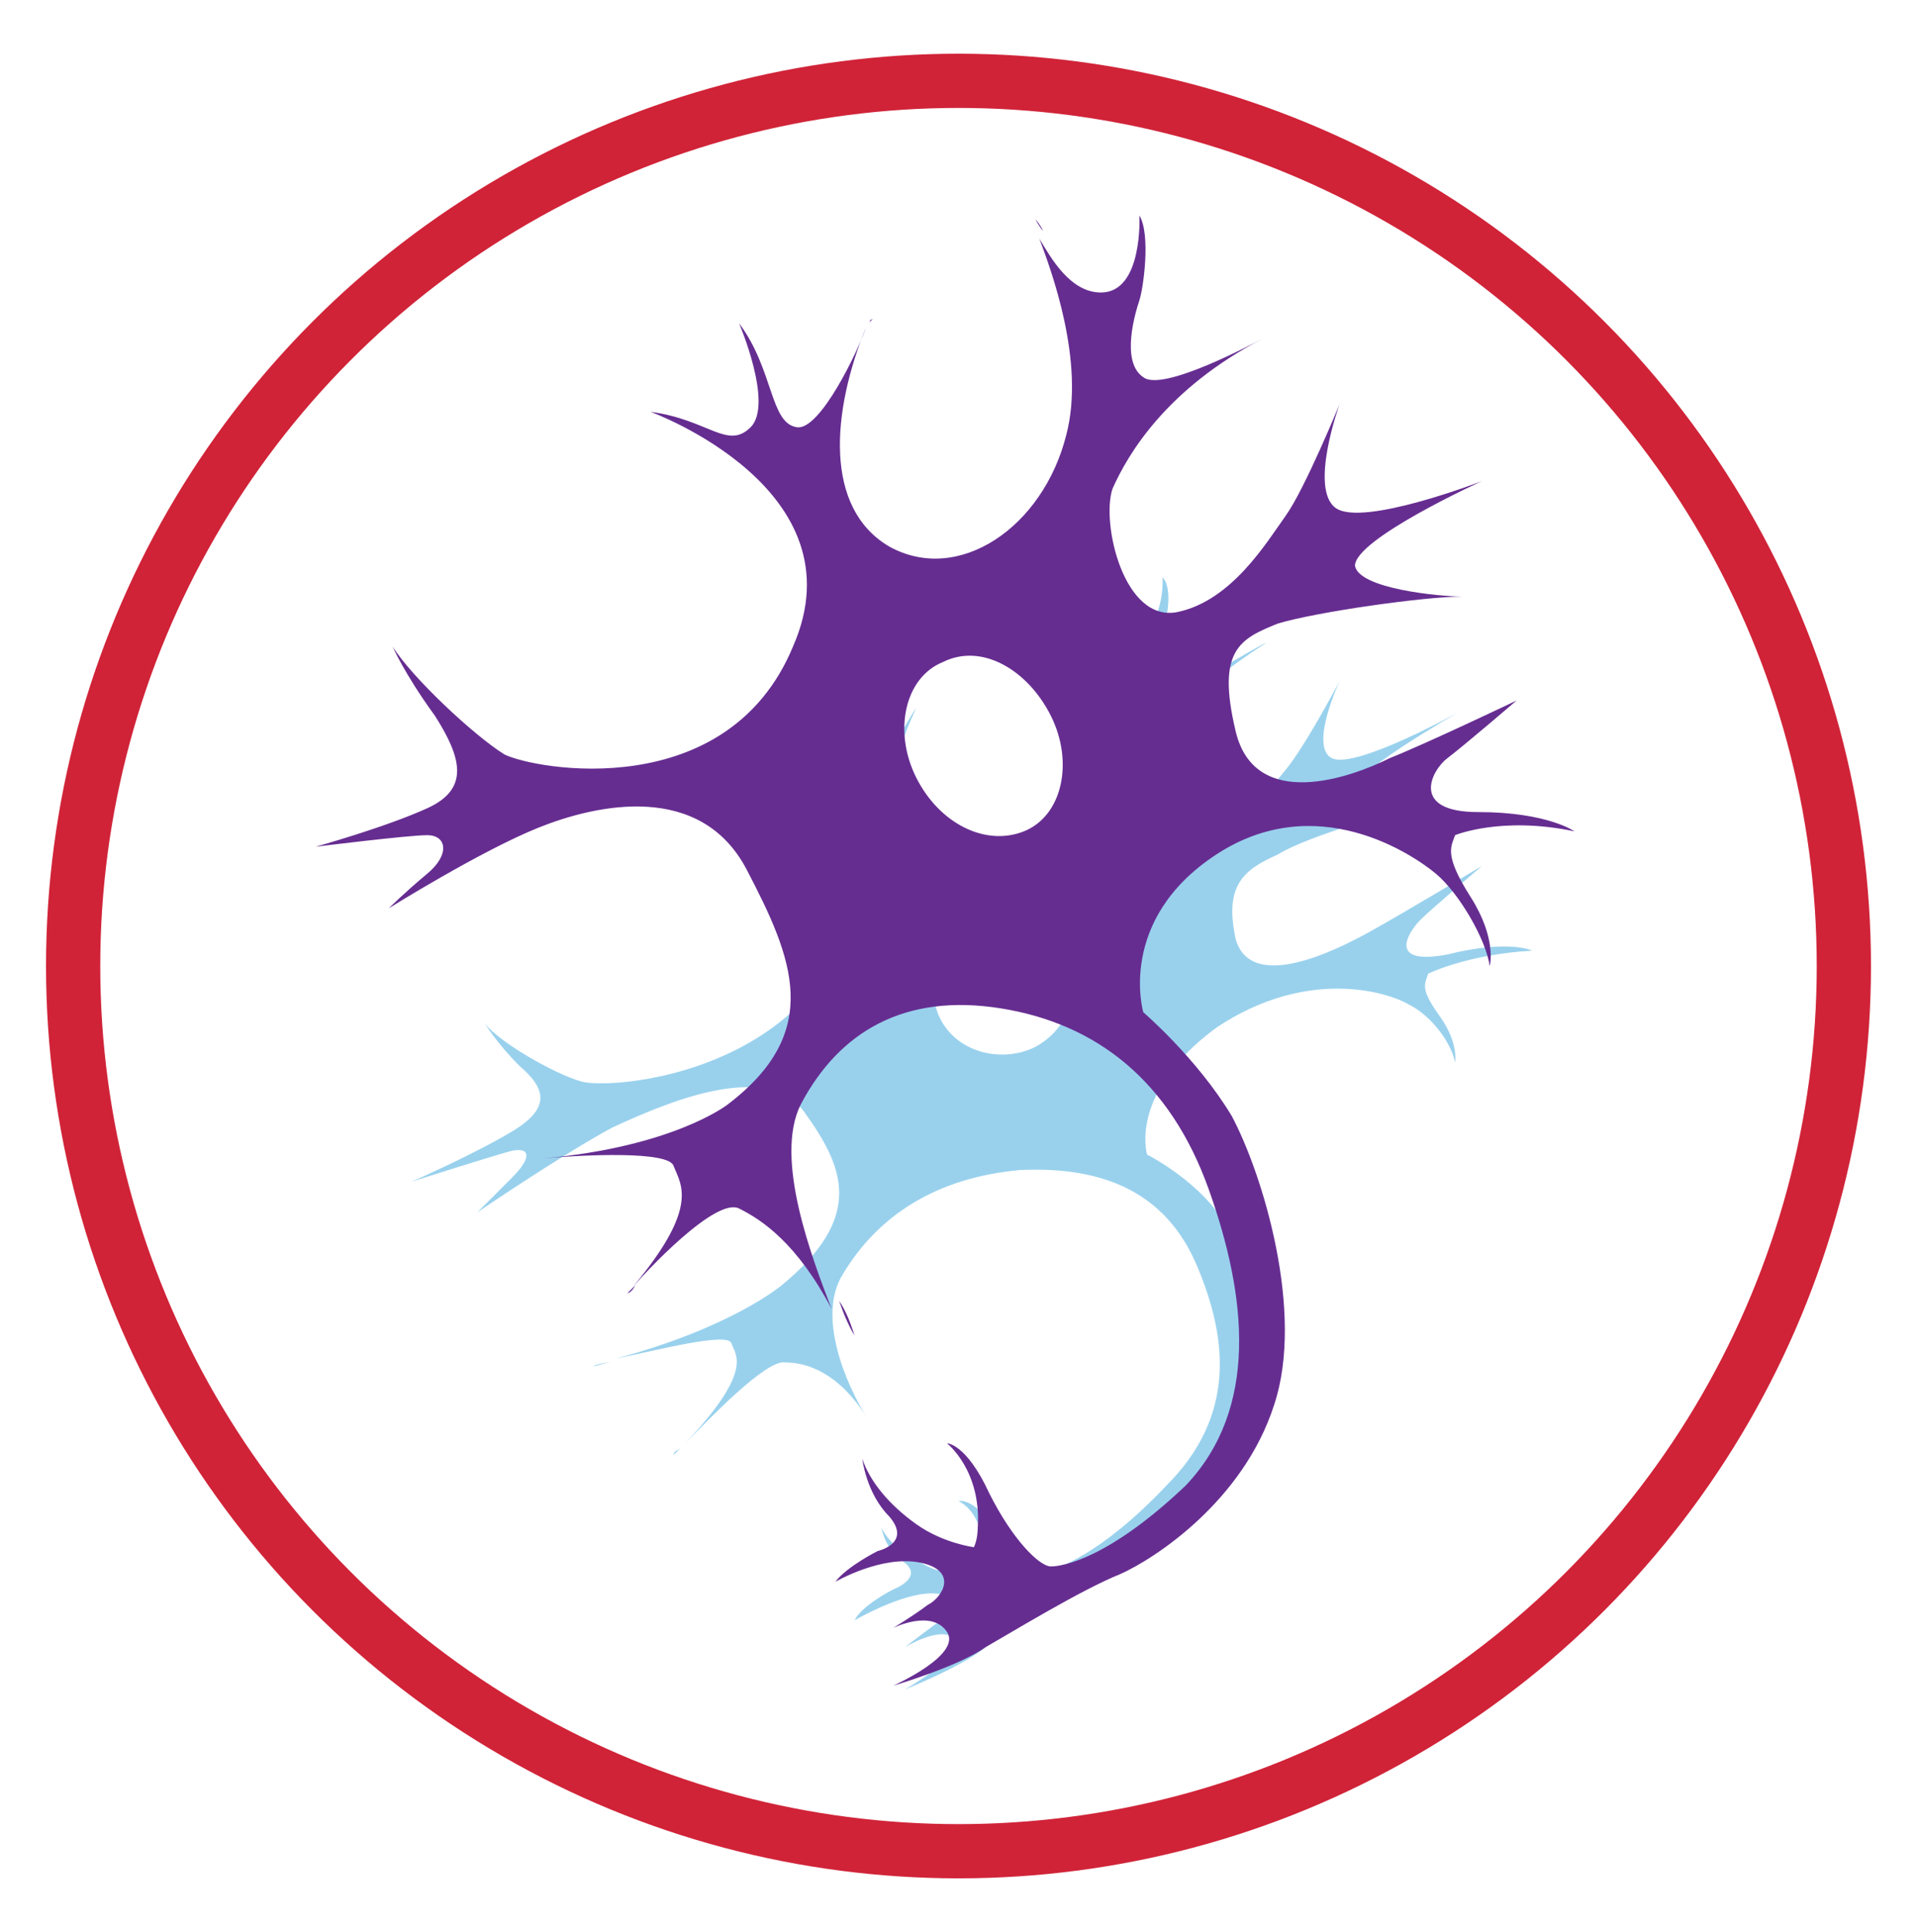 <?xml version="1.0" encoding="utf-8"?>
<!-- Generator: Adobe Illustrator 19.1.0, SVG Export Plug-In . SVG Version: 6.00 Build 0)  -->
<svg version="1.1" id="Layer_2" xmlns="http://www.w3.org/2000/svg" xmlns:xlink="http://www.w3.org/1999/xlink" x="0px" y="0px"
	 viewBox="-280 371.8 49.8 50.2" style="enable-background:new -280 371.8 49.8 50.2;" xml:space="preserve">
<style type="text/css">
	.st0{fill:none;stroke:#D02338;stroke-width:1.409;}
	.st1{opacity:0.4;}
	.st2{filter:url(#Adobe_OpacityMaskFilter);}
	.st3{clip-path:url(#SVGID_2_);fill:url(#SVGID_4_);}
	.st4{clip-path:url(#SVGID_2_);mask:url(#SVGID_3_);}
	.st5{clip-path:url(#SVGID_6_);fill:#008DD2;}
	.st6{fill:#662D91;}
</style>
<g>
	<g>
		<circle class="st0" cx="-255.1" cy="396.9" r="23"/>
	</g>
</g>
<g>
	<g class="st1">
		<g>
			<defs>
				<rect id="SVGID_1_" x="-273.2" y="381.8" width="39.9" height="37.4"/>
			</defs>
			<clipPath id="SVGID_2_">
				<use xlink:href="#SVGID_1_"  style="overflow:visible;"/>
			</clipPath>
			<defs>
				<filter id="Adobe_OpacityMaskFilter" filterUnits="userSpaceOnUse" x="-273.2" y="381.8" width="39.9" height="37.4">
					<feColorMatrix  type="matrix" values="1 0 0 0 0  0 1 0 0 0  0 0 1 0 0  0 0 0 1 0"/>
				</filter>
			</defs>
			<mask maskUnits="userSpaceOnUse" x="-273.2" y="381.8" width="39.9" height="37.4" id="SVGID_3_">
				<g class="st2">
					
						<linearGradient id="SVGID_4_" gradientUnits="userSpaceOnUse" x1="-552.858" y1="843.36" x2="-551.858" y2="843.36" gradientTransform="matrix(-10.808 -18.834 18.834 -10.808 -22102.949 -881.177)">
						<stop  offset="0" style="stop-color:#FFFFFF"/>
						<stop  offset="1" style="stop-color:#000000"/>
					</linearGradient>
					<polygon class="st3" points="-217.2,410 -243.2,364.6 -289.3,391.1 -263.3,436.5 					"/>
				</g>
			</mask>
			<g class="st4">
				<g>
					<defs>
						<rect id="SVGID_5_" x="-273.2" y="381.8" width="39.9" height="37.4"/>
					</defs>
					<clipPath id="SVGID_6_">
						<use xlink:href="#SVGID_5_"  style="overflow:visible;"/>
					</clipPath>
					<path class="st5" d="M-257.3,409.3c0,0-0.1-0.2-0.3-0.6C-257.5,408.9-257.4,409.1-257.3,409.3"/>
					<path class="st5" d="M-242.7,392.4c0,0,0.1,0,0.1,0C-242.6,392.4-242.7,392.4-242.7,392.4"/>
					<path class="st5" d="M-247.1,388.4C-247.1,388.4-247.1,388.4-247.1,388.4C-247.1,388.3-247.1,388.4-247.1,388.4"/>
					<path class="st5" d="M-264.1,407.2c-0.2,0-0.4,0.1-0.5,0.1C-264.6,407.3-264.4,407.2-264.1,407.2"/>
					<path class="st5" d="M-262.3,409.4c-0.1,0.1-0.1,0.1-0.2,0.2C-262.5,409.5-262.4,409.5-262.3,409.4"/>
					<path class="st5" d="M-253.1,399c0.9-0.5,1.2-1.5,0.7-2.3c-0.5-0.8-1.5-1-2.4-0.6c-0.9,0.5-1.2,1.5-0.7,2.3
						C-255,399.2-253.9,399.4-253.1,399 M-264.1,401.1c-1.3,0.7-3.5,2.2-3.5,2.2s0.4-0.4,0.9-0.9c0.5-0.5,0.5-0.8,0-0.7
						c-0.4,0.1-2.6,0.8-2.6,0.8s1.6-0.7,2.6-1.3c1-0.6,0.9-1.1,0.2-1.7c-0.6-0.6-0.9-1.1-0.9-1.1c0.4,0.5,1.8,1.3,2.5,1.5
						c0.7,0.2,5-0.1,6.7-3.4c1.7-3.3-3-3.7-3-3.7c1.3-0.1,1.8,0.4,2.3-0.2c0.5-0.6-0.2-1.9-0.2-1.9c0.7,0.7,0.6,1.8,1.2,1.7
						c0.6-0.1,1.4-1.8,1.7-2.2c-0.8,1.7-1.1,3.6,0.4,4c1.5,0.4,3.5-1.1,4.2-2.9c0.5-1.5-0.2-3-0.5-3.6c0.2,0.3,0.7,0.9,1.4,0.7
						c1-0.2,0.9-1.6,0.9-1.6c0.3,0.3,0.1,1.3-0.1,1.6c-0.1,0.2-0.4,1.3,0,1.4c0.4,0.2,2.5-1.2,2.8-1.3c-2.2,1.4-3.2,2.8-3.5,3.5
						c-0.3,0.7,0.1,2.5,1.4,2.1c1.2-0.5,2.1-1.7,2.6-2.3s1.4-2.3,1.4-2.3s-0.8,1.7-0.2,2c0.6,0.3,3.3-1.2,3.3-1.2s-3,1.7-2.9,2.2
						c0,0.4,1.9,0.2,2.4,0.1c-0.9,0.2-3.4,0.9-4.2,1.4c-0.9,0.4-1.4,0.8-1.1,2.2c0.4,1.4,2.6,0.3,3.5-0.2c0.9-0.5,2.9-1.7,2.9-1.7
						s-1.3,1.1-1.6,1.4c-0.3,0.3-0.9,1.2,0.7,0.9c1.6-0.4,2.2-0.1,2.2-0.1c-1.7,0.1-2.7,0.6-2.7,0.6c-0.1,0.3-0.2,0.4,0.3,1.1
						c0.5,0.7,0.4,1.2,0.4,1.2c-0.1-0.5-0.6-1.2-1.2-1.5c-0.5-0.3-2.6-1-5,0.6c-2.3,1.7-1.8,3.3-1.8,3.3s1.2,0.6,1.9,1.6
						c0.7,0.9,1.5,3.3,0.7,5.3c-0.8,1.9-2.8,3.4-3.7,3.9c-0.9,0.5-2.5,1.6-3.1,2c-0.6,0.5-2.1,1.1-2.1,1.1s1.6-0.9,1.3-1.3
						c-0.3-0.4-1.3,0.2-1.3,0.2s0.4-0.3,0.8-0.6c0.4-0.2,0.7-0.8-0.1-0.8c-0.8,0-2,0.7-2,0.7c0.2-0.4,1-0.8,1-0.8s0.8-0.3,0.3-0.7
						c-0.5-0.3-0.6-0.9-0.6-0.9c0.2,0.4,0.6,0.7,1.2,1c0.6,0.3,1.3,0.1,1.3,0.1c0.1-0.1,0.1-0.4,0.1-0.4c0.1-1.1-0.6-1.4-0.6-1.4
						s0.4-0.1,0.9,0.7c0.5,0.8,1.1,1.1,1.4,1.1c0.2,0,1.4-0.4,3.1-2.2c1.8-1.8,1.6-3.8,0.8-5.7c-0.8-1.9-2.4-2.6-4.6-2.5
						c-2.2,0.2-3.7,1.2-4.6,2.7c-0.7,1.1,0.1,2.9,0.6,3.7c-0.7-1.1-1.5-1.4-2.1-1.4c-0.5-0.1-2.1,1.6-2.6,2.1
						c1.8-1.9,1.3-2.3,1.2-2.6c-0.1-0.3-2,0.2-3,0.4c3-0.8,4.3-1.9,4.3-1.9c2.2-1.8,1.6-3.1,0.6-4.5S-262.8,400.5-264.1,401.1"/>
					<path class="st5" d="M-256.2,390.1c0,0,0-0.1,0.1-0.1C-256.1,390-256.2,390-256.2,390.1"/>
					<path class="st5" d="M-252.3,387.4c0,0,0,0.1,0.1,0.2C-252.2,387.5-252.3,387.4-252.3,387.4"/>
				</g>
			</g>
		</g>
	</g>
	<path class="st6" d="M-257.8,406.5c0,0-0.2-0.3-0.4-0.9C-258,405.9-257.9,406.2-257.8,406.5"/>
	<path class="st6" d="M-241.9,387.2c0,0,0.1,0,0.1,0C-241.8,387.2-241.8,387.2-241.9,387.2"/>
	<path class="st6" d="M-247.1,380.4C-247.1,380.4-247.1,380.4-247.1,380.4C-247.1,380.4-247.1,380.4-247.1,380.4"/>
	<path class="st6" d="M-265.7,401.7c-0.2,0-0.4,0-0.6,0C-266.3,401.7-266,401.7-265.7,401.7"/>
	<path class="st6" d="M-263.5,405.2c-0.1,0.1-0.1,0.1-0.2,0.2C-263.7,405.4-263.6,405.4-263.5,405.2"/>
	<path class="st6" d="M-253.4,393.4c1-0.4,1.3-1.8,0.7-3c-0.6-1.2-1.8-1.9-2.8-1.4c-1,0.4-1.3,1.8-0.7,3
		C-255.6,393.2-254.4,393.8-253.4,393.4 M-266,393.3c-1.5,0.6-3.9,2.1-3.9,2.1s0.4-0.4,1-0.9c0.6-0.5,0.5-1,0-1
		c-0.5,0-2.9,0.3-2.9,0.3s1.8-0.5,2.9-1s0.9-1.3,0.2-2.4c-0.8-1.1-1.1-1.8-1.1-1.8c0.5,0.8,2.1,2.3,2.9,2.8c0.8,0.4,5.8,1.3,7.5-2.8
		c1.8-4.1-3.7-6.1-3.7-6.1c1.5,0.2,2,1,2.6,0.4c0.6-0.6-0.3-2.7-0.3-2.7c0.9,1.2,0.8,2.6,1.5,2.7c0.6,0.1,1.6-2,1.8-2.6
		c-0.9,2.2-1.1,4.7,0.6,5.7c1.8,1,4-0.5,4.6-2.9c0.5-1.9-0.4-4.3-0.7-5.1c0.3,0.5,0.8,1.4,1.6,1.4c1.1,0,1-2,1-2
		c0.3,0.5,0.1,1.9,0,2.2c-0.1,0.3-0.5,1.6,0.1,2c0.5,0.4,2.9-0.9,3.1-1c-2.5,1.3-3.5,3-3.9,3.9c-0.3,0.9,0.3,3.5,1.7,3.2
		c1.4-0.3,2.3-1.8,2.8-2.5c0.5-0.7,1.4-2.9,1.4-2.9s-0.8,2.2-0.1,2.7c0.7,0.5,3.8-0.7,3.8-0.7s-3.3,1.5-3.3,2.2
		c0.1,0.6,2.2,0.8,2.8,0.8c-1,0-3.8,0.4-4.8,0.7c-1,0.4-1.6,0.7-1.1,2.8c0.5,2.1,3,1.2,4,0.7c1-0.4,3.3-1.5,3.3-1.5
		s-1.4,1.2-1.8,1.5c-0.4,0.3-1,1.4,0.8,1.4c1.8,0,2.5,0.5,2.5,0.5c-1.9-0.4-3.1,0.1-3.1,0.1c-0.1,0.3-0.3,0.5,0.4,1.6
		s0.5,1.8,0.5,1.8c-0.1-0.7-0.8-1.9-1.4-2.4c-0.6-0.5-3.1-2.2-5.7-0.5c-2.6,1.7-1.9,4.1-1.9,4.1s1.4,1.2,2.3,2.7
		c0.8,1.5,1.9,5.1,1.1,7.5c-0.8,2.5-3.1,4-4,4.4c-1,0.4-2.8,1.5-3.5,1.9c-0.7,0.5-2.4,1-2.4,1s1.8-0.8,1.4-1.4
		c-0.4-0.6-1.4-0.1-1.4-0.1s0.5-0.3,0.9-0.6c0.4-0.2,0.8-0.9-0.2-1.1c-1-0.2-2.2,0.5-2.2,0.5c0.3-0.4,1.1-0.8,1.1-0.8
		s0.9-0.2,0.3-0.9c-0.6-0.6-0.7-1.5-0.7-1.5c0.2,0.6,0.7,1.2,1.4,1.7c0.7,0.5,1.5,0.6,1.5,0.6c0.1-0.2,0.1-0.5,0.1-0.5
		c0.1-1.5-0.8-2.2-0.8-2.2s0.5,0,1.1,1.3c0.6,1.2,1.3,1.9,1.6,1.9c0.3,0,1.5-0.2,3.5-2.1c1.9-2,1.6-4.9,0.6-7.7
		c-1-2.8-2.9-4.3-5.4-4.7s-4.2,0.6-5.2,2.5c-0.7,1.4,0.3,4,0.8,5.3c-0.9-1.7-1.8-2.3-2.4-2.6c-0.6-0.3-2.4,1.6-2.9,2.2
		c1.9-2.2,1.4-2.8,1.2-3.3c-0.1-0.4-2.3-0.3-3.4-0.2c3.4-0.3,4.8-1.4,4.8-1.4c2.5-1.9,1.7-3.8,0.5-6.1S-264.5,392.7-266,393.3"/>
	<path class="st6" d="M-257.4,380.2c0,0,0-0.1,0.1-0.1C-257.4,380.1-257.4,380.1-257.4,380.2"/>
	<path class="st6" d="M-253.1,377.5c0,0,0.1,0.1,0.2,0.3C-253,377.7-253.1,377.5-253.1,377.5"/>
</g>
</svg>
